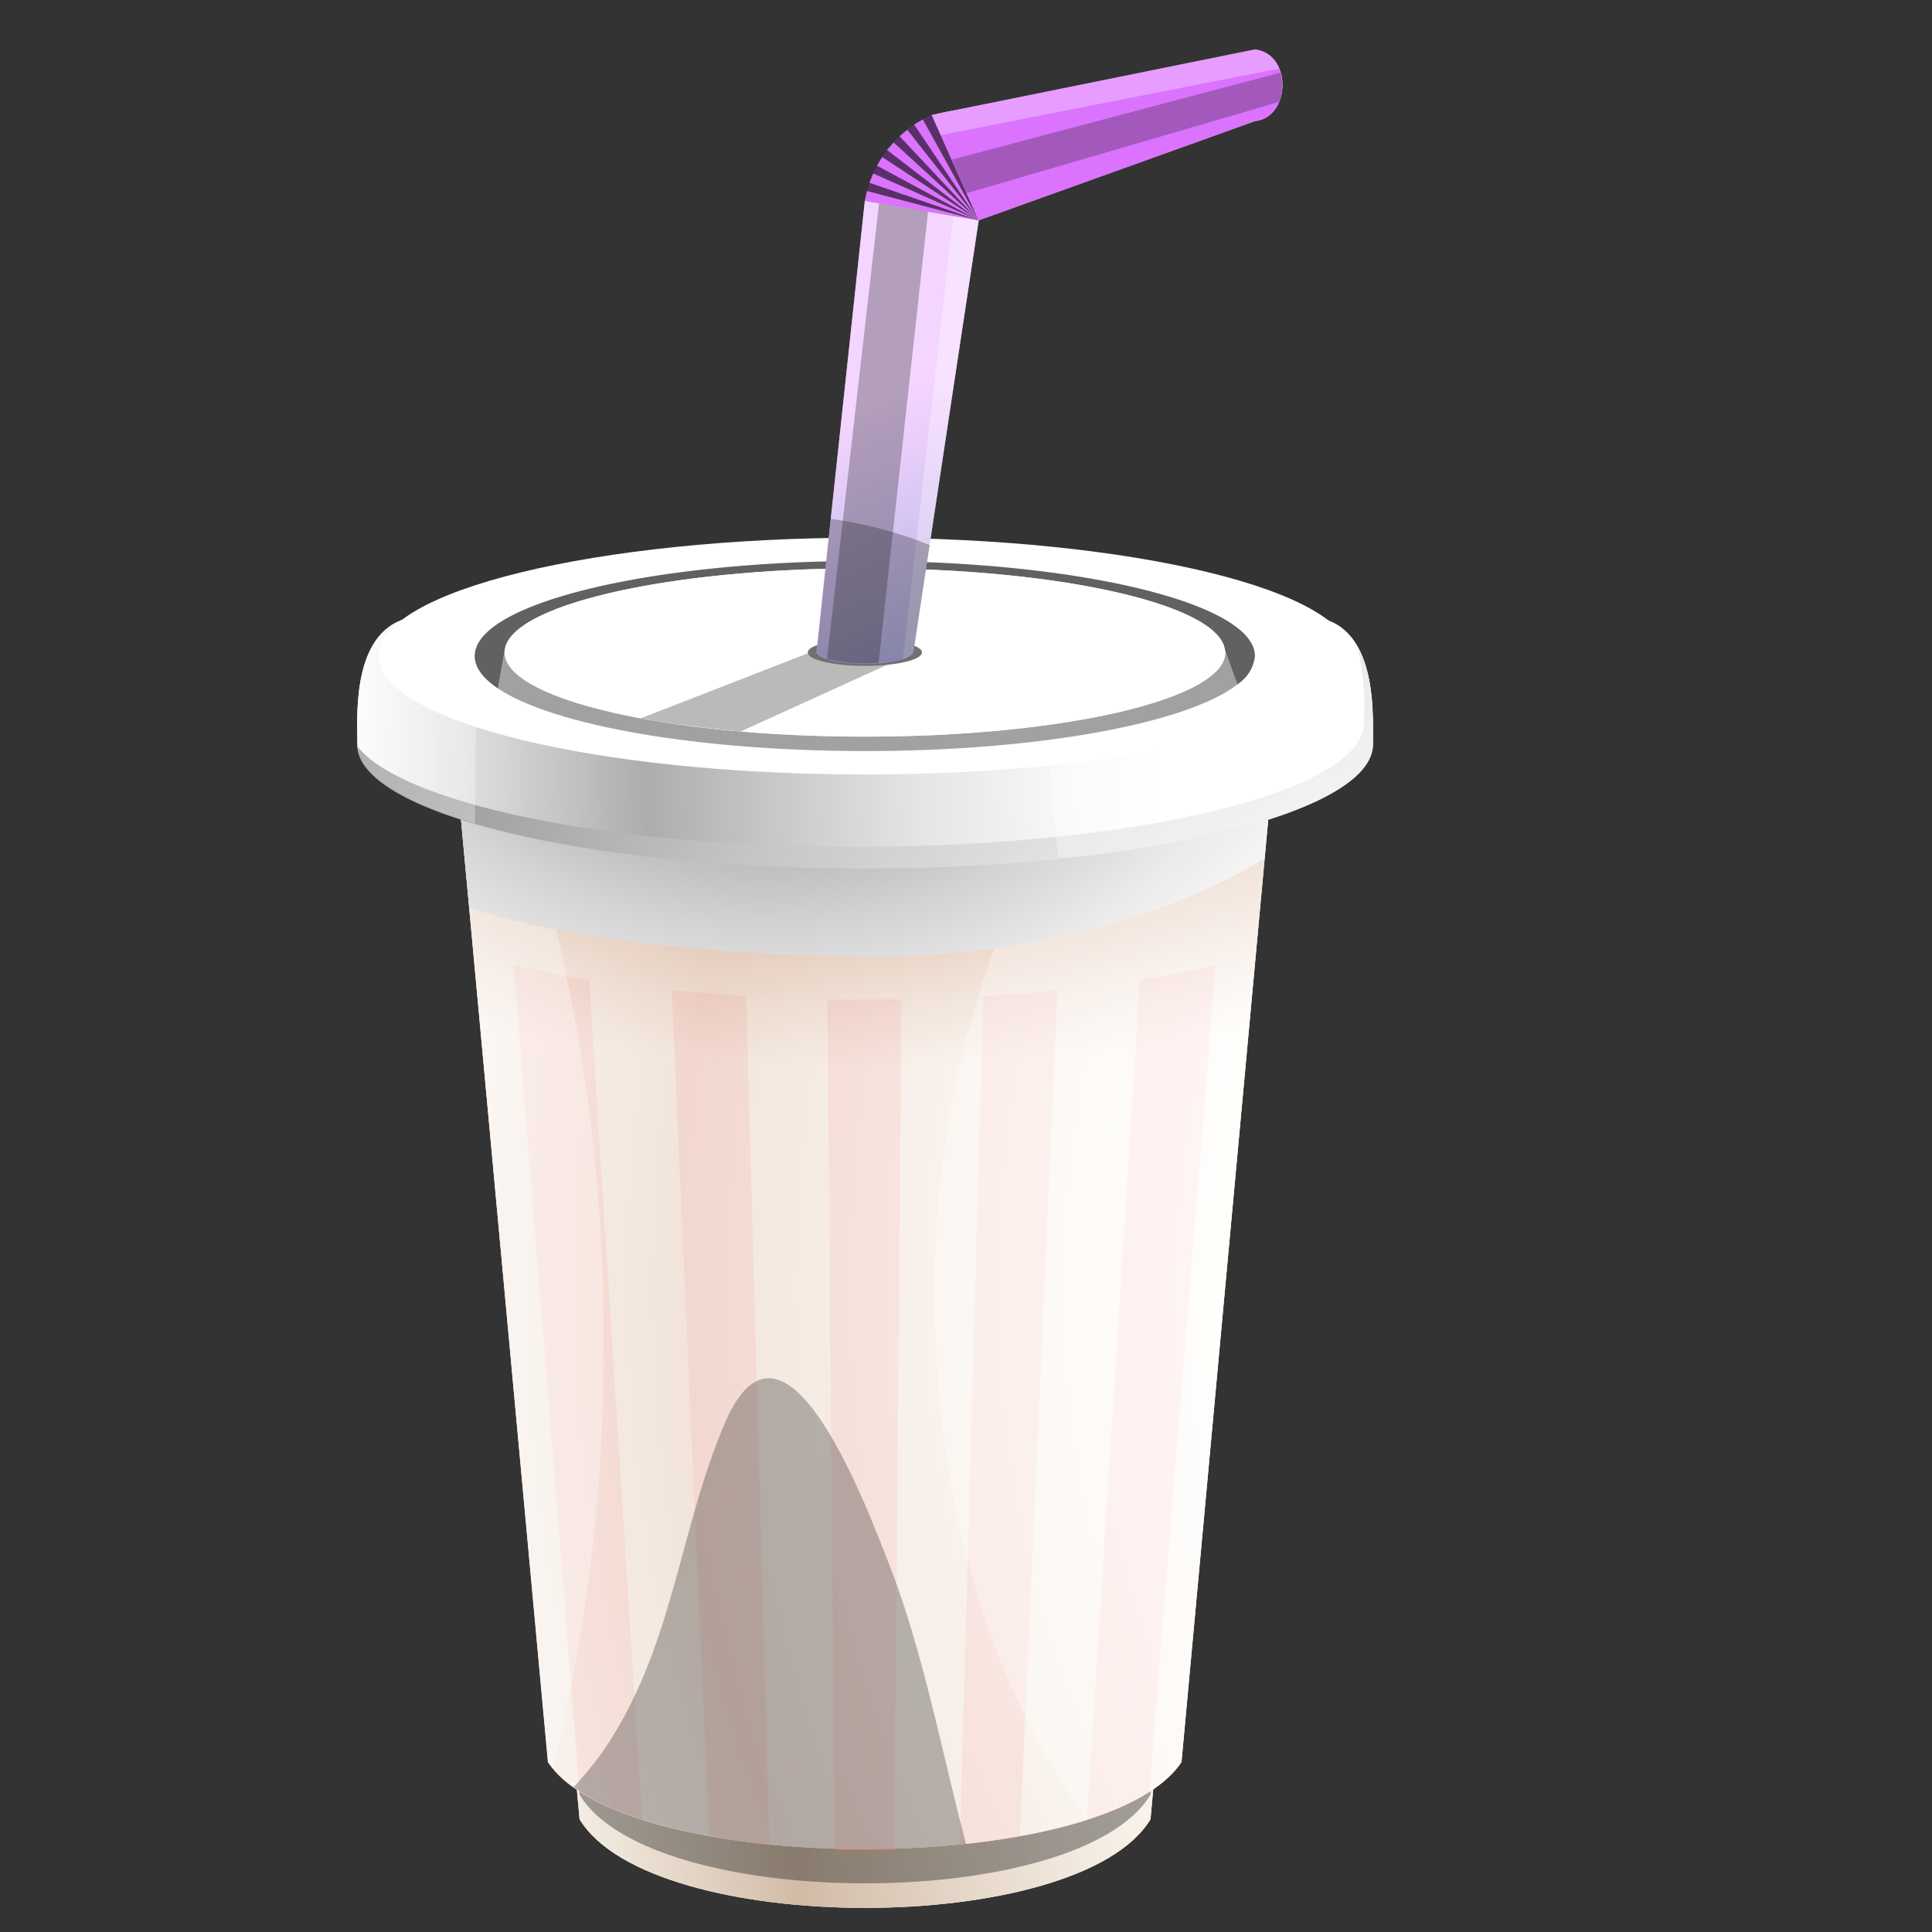<svg xmlns="http://www.w3.org/2000/svg" xmlns:xlink="http://www.w3.org/1999/xlink" viewBox="0 0 200 200"><rect x="0" y="0" width="200" height="200" fill="#333333" stroke="none"/><defs><style>.cls-1{isolation:isolate;}.cls-2,.cls-21,.cls-5,.cls-8,.cls-9{opacity:0.7;}.cls-10,.cls-13,.cls-18,.cls-2,.cls-21,.cls-5,.cls-6,.cls-8,.cls-9{mix-blend-mode:multiply;}.cls-2{fill:url(#radial-gradient);}.cls-11,.cls-14,.cls-22,.cls-3{mix-blend-mode:overlay;}.cls-3{fill:url(#radial-gradient-2);}.cls-4{fill:#fff4de;}.cls-5{fill:url(#radial-gradient-3);}.cls-22,.cls-6{fill:#1d1d1b;}.cls-18,.cls-6{opacity:0.4;}.cls-7{fill:#ff6557;}.cls-8{fill:url(#radial-gradient-4);}.cls-9{fill:url(#radial-gradient-5);}.cls-10{fill:url(#radial-gradient-6);}.cls-11,.cls-15{fill:#fff;}.cls-11,.cls-22{opacity:0.3;}.cls-12{fill:#dedede;}.cls-13{fill:url(#radial-gradient-7);}.cls-14{fill:url(#radial-gradient-8);}.cls-16{fill:#616161;}.cls-17{fill:#a1a1a1;}.cls-18{fill:#54544e;}.cls-19{fill:#707070;}.cls-20{fill:#db73ff;}.cls-21{fill:url(#radial-gradient-9);}.cls-23{fill:#5a2f69;}</style><radialGradient id="radial-gradient" cx="94.71" cy="87.88" r="127.87" gradientUnits="userSpaceOnUse"><stop offset="0.44" stop-color="#fff"/><stop offset="0.64" stop-color="#bfa595"/><stop offset="0.73" stop-color="#d3c1b6"/><stop offset="0.88" stop-color="#f3eeeb"/><stop offset="0.95" stop-color="#fff"/></radialGradient><radialGradient id="radial-gradient-2" cx="143.62" cy="-20.63" r="77.49" gradientUnits="userSpaceOnUse"><stop offset="0" stop-color="#fff"/><stop offset="0.14" stop-color="#f8f8f8"/><stop offset="0.34" stop-color="#e5e5e5"/><stop offset="0.58" stop-color="#c6c6c6"/><stop offset="0.85" stop-color="#9c9c9c"/><stop offset="1" stop-color="gray"/></radialGradient><radialGradient id="radial-gradient-3" cx="198.26" cy="174.51" r="154.36" gradientUnits="userSpaceOnUse"><stop offset="0.44" stop-color="#fff"/><stop offset="0.49" stop-color="#fbf9f8"/><stop offset="0.56" stop-color="#f0e9e5"/><stop offset="0.64" stop-color="#decfc5"/><stop offset="0.74" stop-color="#c5ab9a"/><stop offset="0.76" stop-color="#bfa28f"/><stop offset="0.82" stop-color="#d5c3b6"/><stop offset="0.91" stop-color="#f3eeeb"/><stop offset="0.95" stop-color="#fff"/></radialGradient><radialGradient id="radial-gradient-4" cx="225.33" cy="133.22" r="205.22" gradientUnits="userSpaceOnUse"><stop offset="0.44" stop-color="#fff"/><stop offset="0.48" stop-color="#fcfaf8"/><stop offset="0.53" stop-color="#f5ebe5"/><stop offset="0.6" stop-color="#e9d3c5"/><stop offset="0.67" stop-color="#d7b199"/><stop offset="0.75" stop-color="#c28761"/><stop offset="0.76" stop-color="#bf815a"/><stop offset="0.76" stop-color="#c28761"/><stop offset="0.86" stop-color="#e3c7b6"/><stop offset="0.92" stop-color="#f7efeb"/><stop offset="0.95" stop-color="#fff"/></radialGradient><radialGradient id="radial-gradient-5" cx="89.97" cy="-81.09" r="201.22" xlink:href="#radial-gradient-4"/><radialGradient id="radial-gradient-6" cx="79.15" cy="45.92" r="78.11" gradientUnits="userSpaceOnUse"><stop offset="0"/><stop offset="0.04" stop-color="#131313"/><stop offset="0.2" stop-color="#515151"/><stop offset="0.35" stop-color="#868686"/><stop offset="0.5" stop-color="#b1b1b1"/><stop offset="0.64" stop-color="#d3d3d3"/><stop offset="0.77" stop-color="#ebebeb"/><stop offset="0.9" stop-color="#fafafa"/><stop offset="1" stop-color="#fff"/></radialGradient><radialGradient id="radial-gradient-7" cx="193.52" cy="80.43" r="166.62" gradientUnits="userSpaceOnUse"><stop offset="0.44" stop-color="#fff"/><stop offset="0.5" stop-color="#f8f8f8"/><stop offset="0.59" stop-color="#e5e5e5"/><stop offset="0.69" stop-color="#c5c5c5"/><stop offset="0.76" stop-color="#adadad"/><stop offset="0.78" stop-color="#b6b6b6"/><stop offset="0.9" stop-color="#ebebeb"/><stop offset="0.95" stop-color="#fff"/></radialGradient><radialGradient id="radial-gradient-8" cx="148.52" cy="114.61" r="128.87" xlink:href="#radial-gradient-2"/><radialGradient id="radial-gradient-9" cx="119.74" cy="124.44" r="92.09" gradientUnits="userSpaceOnUse"><stop offset="0.44" stop-color="#fff"/><stop offset="0.44" stop-color="#f8fbfc"/><stop offset="0.45" stop-color="#e5f1f5"/><stop offset="0.46" stop-color="#c5dfe9"/><stop offset="0.47" stop-color="#99c7d7"/><stop offset="0.49" stop-color="#61a8c2"/><stop offset="0.49" stop-color="#5aa4bf"/><stop offset="0.5" stop-color="#61a8c2"/><stop offset="0.72" stop-color="#b6d7e3"/><stop offset="0.88" stop-color="#ebf4f7"/><stop offset="0.95" stop-color="#fff"/></radialGradient></defs><title>ICONOS_menú_ HARBIN</title><g class="cls-1"><g id="Capa_1" data-name="Capa 1"><g id="soda_water" data-name="soda water"><path class="cls-2" d="M58.75,174.85,60,188.33c7.41,12.23,51.69,12.23,59.1,0l1.22-13.48Z"/><path class="cls-3" d="M129.91,12.54l-18.19,6.53-9.41,3.38c-.18.07-1,.22-1,.44l-.27,1.8q-3.17,21-6.35,42.05c-.09.61,0,.93-.67,1.25-1.86.93-4.49.8-6.49.58-.56-.06-3.08-.27-3-1.18.08-.67.15-1.35.22-2q1.19-11.08,2.38-22.16,1.13-10.51,2.26-21a12.43,12.43,0,0,1,6.05-9.77c1.51-.91,3.5-1,5.2-1.37l11.75-2.37,12.2-2.47,4-.8a3.83,3.83,0,0,1,1.86-.18C133.76,6.15,133.45,12.16,129.91,12.54Z"/><path class="cls-4" d="M58.75,174.85,60,188.33c7.41,12.23,51.69,12.23,59.1,0l1.22-13.48Z"/><path class="cls-5" d="M58.75,174.85,60,188.33c7.41,12.23,51.69,12.23,59.1,0l1.22-13.48Z"/><path class="cls-6" d="M58.75,172.31,60,185.79c7.41,12.23,51.69,12.23,59.1,0l1.22-13.48Z"/><path class="cls-4" d="M122.31,182.41c-8,12-57.56,12-65.57,0L47,77.05h85Z"/><path class="cls-7" d="M61,101.4l5.49,87A27.87,27.87,0,0,1,60,185.49L53.18,99.9C55.58,100.46,58.2,101,61,101.4Zm8.53,1.09,3.89,87.58c2,.36,4.07.65,6.22.87l-2.4-87.83Q73.25,102.87,69.53,102.49ZM118,101.41l-5.48,87a27.87,27.87,0,0,0,6.45-2.89l6.86-85.59C123.47,100.46,120.85,101,118,101.41Zm-16.23,1.69-2.4,87.84c2.15-.22,4.23-.51,6.22-.87l3.89-87.57C107,102.75,104.46,103,101.81,103.1Zm-12.29.36c-1.29,0-2.56,0-3.83,0l.75,88c2,.06,4.12.06,6.17,0l.75-88C92.09,103.44,90.82,103.46,89.52,103.46Z"/><path class="cls-8" d="M122.31,182.41c-8,12-57.56,12-65.57,0L47,77.05h85Z"/><path class="cls-9" d="M132,77.05l-1.08,11.78-8.63,93.58c-3,4.54-12,7.37-22.36,8.48-15,1.59-33-.36-40.62-5.88a10.34,10.34,0,0,1-2.6-2.6L48.58,94,47,77.05Z"/><path class="cls-10" d="M132,77.05l-1.08,11.78C122.29,94.2,107.9,99,90.37,99c-17,0-32.18-2-41.79-5L47,77.05h80a5.82,5.82,0,0,1,.6.14l0-.14Z"/><path class="cls-11" d="M127.62,77.05h-.56a5.82,5.82,0,0,1,.6.14Z"/><path class="cls-11" d="M96.75,134.24c0,21.65,6.13,41,15.79,54.14,4.57-1.46,8.09-3.45,9.77-6l8.63-93.58c-6.48,4-16.17,7.73-28,9.34A104.05,104.05,0,0,0,96.75,134.24Z"/><path class="cls-11" d="M48.58,94l8.15,88.43c.15.22.34.43.51.64A180,180,0,0,0,62.47,139a180.87,180.87,0,0,0-4.91-42.77A80.66,80.66,0,0,1,48.58,94Z"/><path class="cls-12" d="M137.53,64.24c-3.08-1.18-7.34-1.57-12.32-1.58L126.82,68c-9.53-2.34-22.72-3.79-37.3-3.79-12.51,0-25.59-1.59-35.68-1.58-5,0-9.24.4-12.33,1.58C36.37,66.22,37,74.53,37,77.05c0,2.85,3.82,5.48,10.28,7.61,9.58,3.15,24.95,5.2,42.28,5.2,29,0,52.57-5.74,52.57-12.81C142.09,74.53,142.68,66.22,137.53,64.24Z"/><path class="cls-13" d="M137.53,64.24c-3.08-1.18-7.34-1.57-12.32-1.58L126.82,68c-9.53-2.34-22.72-3.79-37.3-3.79-12.51,0-25.59-1.59-35.68-1.58-5,0-9.24.4-12.33,1.58C36.37,66.22,37,74.53,37,77.05c0,2.85,3.82,5.48,10.28,7.61,9.58,3.15,24.95,5.2,42.28,5.2,29,0,52.57-5.74,52.57-12.81C142.09,74.53,142.68,66.22,137.53,64.24Z"/><path class="cls-14" d="M140.54,67a28.59,28.59,0,0,1,.65,7.85c0,7.08-23.54,12.81-52.57,12.81-17.33,0-32.7-2-42.28-5.2-4.62-1.52-7.88-3.3-9.37-5.23.13,2.8,3.92,5.38,10.27,7.47,9.58,3.15,24.95,5.2,42.28,5.2,29,0,52.57-5.74,52.57-12.81C142.09,75.21,142.4,70.26,140.54,67Z"/><path class="cls-11" d="M41.51,64.24C36.37,66.22,37,74.53,37,77.05c0,2.85,3.82,5.48,10.28,7.61l1.89.59.19-22.45A27.56,27.56,0,0,0,41.51,64.24Z"/><path class="cls-11" d="M137.53,64.24c-3.08-1.18-7.34-1.57-12.32-1.58L126.82,68a127.87,127.87,0,0,0-17.64-2.86,91.26,91.26,0,0,0,.42,23.72c19.07-1.92,32.49-6.5,32.49-11.84C142.09,74.53,142.68,66.22,137.53,64.24Z"/><path class="cls-15" d="M39.22,67.91c0,6.77,22.52,12.26,50.3,12.26s50.31-5.49,50.31-12.26S117.31,55.66,89.52,55.66,39.22,61.14,39.22,67.91Z"/><path class="cls-16" d="M126.79,67.23a1.1,1.1,0,0,0,0,.18h0Z"/><path class="cls-17" d="M126.85,67.41h0s0,.09,0,.14c0,4.8-16.7,8.7-37.29,8.7s-37.29-3.9-37.29-8.7c0-.11,0-.23,0-.34h0l-.72,4.06c5.64,3.78,20.51,6.48,38,6.48,18.11,0,33.44-2.91,38.56-6.91Z"/><path class="cls-16" d="M89.53,58.07c-22.31,0-40.39,4.42-40.39,9.84,0,1.18.85,2.31,2.41,3.36l.72-4.06h0c.77-4.66,17.15-8.38,37.26-8.38s36.53,3.73,37.26,8.4l.06.18,1.24,3.43a3.93,3.93,0,0,0,1.82-2.93C129.91,62.49,111.82,58.07,89.53,58.07Z"/><path class="cls-15" d="M52.23,67.54c0,4.81,16.7,8.72,37.29,8.72s37.3-3.91,37.3-8.72-16.7-8.71-37.3-8.71S52.23,62.73,52.23,67.54Z"/><path class="cls-18" d="M83.54,67.66l-17.21,6.7c3.09.58,6.58,1,10.35,1.36l16.17-7.36Z"/><path class="cls-19" d="M83.62,67.54c0,.77,2.64,1.39,5.9,1.39s5.92-.62,5.92-1.39-2.65-1.38-5.92-1.38S83.62,66.78,83.62,67.54Z"/><path class="cls-20" d="M101.31,22.82l-11.79-2-5,46.76c1,1.51,9.07,1.51,10,0Z"/><path class="cls-21" d="M101.3,22.81,96.23,56.42,94.55,67.55c-1,1.5-9.08,1.5-10,0L86,53.72l3.53-32.94Z"/><path class="cls-11" d="M98.68,22.36,93.47,68.19a2,2,0,0,0,1.07-.65l6.77-44.72Z"/><path class="cls-22" d="M91,21.05,85.61,68.2a15.87,15.87,0,0,0,5.34.42l5.12-46.71Z"/><polygon class="cls-20" points="101.31 22.82 89.52 20.79 89.75 19.77 101.31 22.82"/><polygon class="cls-23" points="101.31 22.82 89.74 19.77 90.06 18.78 101.31 22.82"/><polygon class="cls-20" points="101.31 22.82 90 18.92 90.39 17.95 101.31 22.82"/><polygon class="cls-23" points="101.31 22.82 90.38 17.95 90.85 17.02 101.31 22.82"/><polygon class="cls-20" points="101.31 22.82 90.78 17.15 91.31 16.26 101.31 22.82"/><polygon class="cls-23" points="101.31 22.82 91.31 16.25 91.92 15.41 101.31 22.82"/><polygon class="cls-20" points="101.31 22.82 91.83 15.53 92.5 14.74 101.31 22.82"/><polygon class="cls-23" points="101.31 22.82 92.49 14.73 93.23 14 101.31 22.82"/><polygon class="cls-20" points="101.31 22.82 93.12 14.1 93.91 13.43 101.31 22.82"/><polygon class="cls-23" points="101.31 22.82 93.91 13.42 94.75 12.82 101.31 22.82"/><polygon class="cls-20" points="101.31 22.82 94.63 12.89 95.52 12.36 101.31 22.82"/><polygon class="cls-23" points="101.31 22.82 95.52 12.35 96.45 11.89 101.31 22.82"/><path class="cls-20" d="M129.91,5.12,96.45,11.89l4.86,10.93,28.6-10.28C133.7,12.14,133.7,5.52,129.91,5.12Z"/><path class="cls-11" d="M132.41,7.1a3,3,0,0,0-2.5-2L96.45,11.89l.93,2.1Z"/><path class="cls-22" d="M132.54,7.52l-34,9L100.05,20l32.36-9.45A4.84,4.84,0,0,0,132.54,7.52Z"/><path class="cls-22" d="M96.23,56.42,94.55,67.55c-1,1.5-9.08,1.5-10,0L86,53.72A42.59,42.59,0,0,1,96.23,56.42Z"/><path class="cls-22" d="M100,190.89c-15,1.59-33-.36-40.62-5.88a40.83,40.83,0,0,0,2.94-3.58c7.34-10.58,7.85-22.61,12.67-34,6.14-14.53,14.62,8.27,17.21,14.92C95.58,171.14,97.46,181.17,100,190.89Z"/></g></g></g></svg>